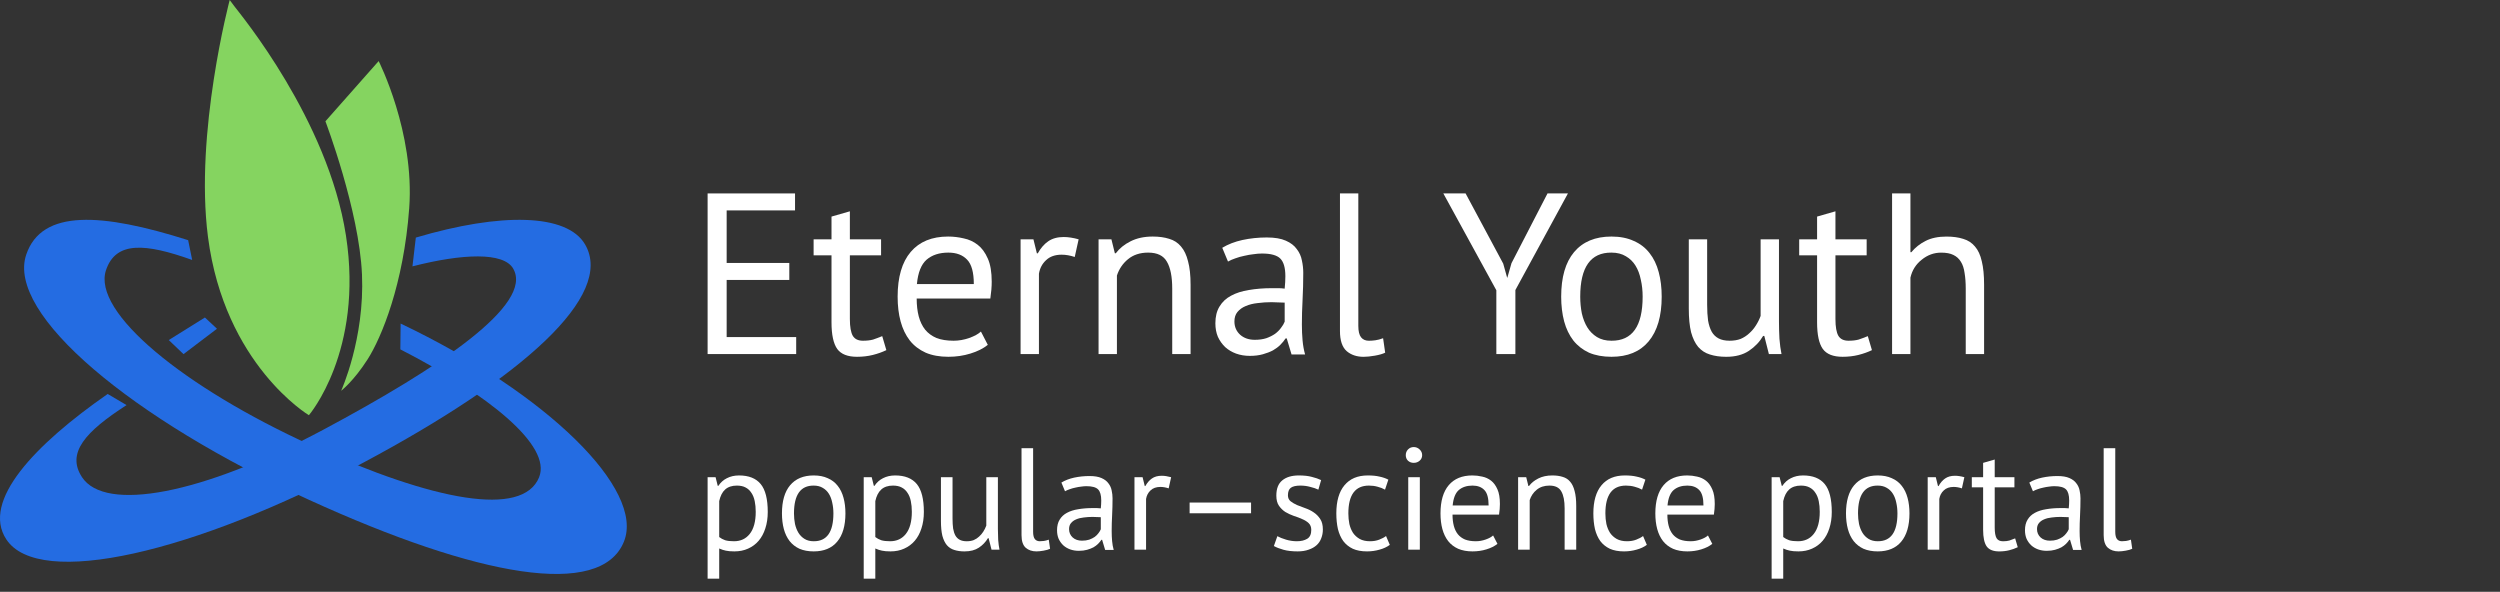 <svg width="207" height="49" viewBox="0 0 207 49" fill="none" xmlns="http://www.w3.org/2000/svg">
<rect x="0" y="0" width="207" height="49" fill="#333333" stroke="none"/>
<path d="M25.576 34.38C25.576 34.38 30.125 29.081 28.645 19.501C27.166 9.921 19.863 1.129 19.441 0.565C19.019 0 19.019 0 19.019 0C19.019 0 16.103 10.999 17.22 19.613C18.594 30.207 25.576 34.38 25.576 34.38Z" fill="#85D460"/>
<path d="M26.945 10.042L31.353 5.057C31.353 5.057 34.345 10.947 33.883 17.234C33.421 23.522 31.594 27.94 30.439 29.751C29.283 31.563 28.247 32.358 28.247 32.358C28.247 32.358 30.204 28.052 29.973 22.73C29.742 17.404 26.945 10.042 26.945 10.042Z" fill="#85D460"/>
<path d="M33.171 26.79L33.149 28.928C40.424 32.659 45.699 36.891 44.638 39.516C43.285 42.867 35.919 41.496 25.808 36.894C15.183 32.059 7.607 25.84 8.778 22.365C9.591 19.955 12.024 20.135 15.912 21.525L15.579 19.886C8.433 17.624 3.459 17.287 2.172 21.083C0.501 26.007 10.926 34.693 25.592 41.389C39.551 47.762 49.743 49.604 51.662 44.847C53.407 40.536 45.3 32.567 33.171 26.79Z" fill="#246CE2"/>
<path d="M48.453 20.253C46.959 17.663 41.46 17.588 34.43 19.672L34.152 22.054C38.297 20.992 41.697 20.859 42.492 22.241C44.207 25.213 36.384 30.44 26.785 35.573C16.695 40.965 8.712 42.422 6.796 39.518C5.467 37.505 7.077 35.735 10.48 33.542L8.917 32.62C2.881 36.819 -1.566 41.484 0.523 44.661C3.235 48.779 16.111 45.757 30.052 38.325C43.32 31.25 50.883 24.467 48.453 20.253Z" fill="#246CE2"/>
<path d="M13.973 28.156L16.967 26.289L17.965 27.221L15.194 29.323L13.973 28.156Z" fill="#246CE2"/>
<path d="M58.59 16.016H65.829V17.422H60.167V21.773H65.354V23.179H60.167V27.91H65.924V29.316H58.59V16.016Z" fill="white"/>
<path d="M67.367 19.814H68.849V17.933L70.369 17.496V19.814H72.953V21.144H70.369V26.407C70.369 27.066 70.452 27.534 70.616 27.813C70.781 28.079 71.06 28.212 71.452 28.212C71.782 28.212 72.06 28.18 72.288 28.117C72.516 28.041 72.77 27.946 73.048 27.832L73.39 28.991C73.048 29.156 72.675 29.289 72.269 29.39C71.864 29.491 71.427 29.542 70.958 29.542C70.186 29.542 69.641 29.327 69.324 28.896C69.008 28.453 68.849 27.718 68.849 26.692V21.144H67.367V19.814Z" fill="white"/>
<path d="M81.791 28.554C81.411 28.858 80.93 29.099 80.347 29.276C79.777 29.453 79.169 29.542 78.523 29.542C77.801 29.542 77.174 29.428 76.642 29.2C76.11 28.959 75.673 28.623 75.331 28.193C74.989 27.75 74.736 27.224 74.571 26.616C74.406 26.008 74.324 25.324 74.324 24.564C74.324 22.942 74.685 21.707 75.407 20.859C76.129 20.01 77.162 19.586 78.504 19.586C78.935 19.586 79.365 19.637 79.796 19.738C80.227 19.826 80.613 20.004 80.955 20.27C81.297 20.536 81.576 20.916 81.791 21.41C82.007 21.891 82.114 22.531 82.114 23.329C82.114 23.747 82.076 24.209 82 24.716H75.901C75.901 25.273 75.958 25.767 76.072 26.198C76.186 26.628 76.364 26.996 76.604 27.3C76.845 27.591 77.155 27.819 77.535 27.984C77.928 28.136 78.403 28.212 78.96 28.212C79.391 28.212 79.822 28.136 80.252 27.984C80.683 27.832 81.006 27.654 81.221 27.452L81.791 28.554ZM78.523 20.916C77.776 20.916 77.174 21.112 76.718 21.505C76.275 21.898 76.009 22.569 75.92 23.519H80.632C80.632 22.556 80.448 21.885 80.081 21.505C79.714 21.112 79.195 20.916 78.523 20.916Z" fill="white"/>
<path d="M88.988 21.278C88.608 21.151 88.247 21.088 87.905 21.088C87.36 21.088 86.93 21.24 86.613 21.544C86.296 21.835 86.1 22.209 86.024 22.665V29.315H84.504V19.815H85.568L85.853 20.974H85.929C86.17 20.543 86.455 20.214 86.784 19.986C87.126 19.745 87.557 19.625 88.076 19.625C88.443 19.625 88.855 19.688 89.311 19.815L88.988 21.278Z" fill="white"/>
<path d="M97.06 29.314V23.899C97.06 22.911 96.914 22.17 96.623 21.676C96.344 21.169 95.825 20.916 95.065 20.916C94.394 20.916 93.836 21.099 93.393 21.467C92.962 21.822 92.658 22.271 92.481 22.816V29.314H90.961V19.814H92.025L92.31 20.973H92.386C92.69 20.567 93.095 20.238 93.602 19.985C94.121 19.719 94.736 19.586 95.445 19.586C95.964 19.586 96.42 19.649 96.813 19.776C97.206 19.89 97.528 20.099 97.782 20.403C98.048 20.707 98.244 21.119 98.371 21.638C98.51 22.145 98.58 22.791 98.58 23.576V29.314H97.06Z" fill="white"/>
<path d="M101.203 20.517C101.684 20.226 102.242 20.01 102.875 19.871C103.521 19.732 104.192 19.662 104.889 19.662C105.548 19.662 106.073 19.751 106.466 19.928C106.871 20.105 107.175 20.34 107.378 20.631C107.593 20.91 107.733 21.22 107.796 21.562C107.872 21.904 107.91 22.246 107.91 22.588C107.91 23.348 107.891 24.089 107.853 24.811C107.815 25.533 107.796 26.217 107.796 26.863C107.796 27.332 107.815 27.775 107.853 28.193C107.891 28.611 107.961 28.997 108.062 29.352H106.941L106.542 28.022H106.447C106.333 28.199 106.187 28.377 106.01 28.554C105.845 28.719 105.643 28.871 105.402 29.01C105.161 29.137 104.883 29.244 104.566 29.333C104.249 29.422 103.888 29.466 103.483 29.466C103.078 29.466 102.698 29.403 102.343 29.276C102.001 29.149 101.703 28.972 101.45 28.744C101.197 28.503 100.994 28.218 100.842 27.889C100.703 27.56 100.633 27.186 100.633 26.768C100.633 26.211 100.747 25.748 100.975 25.381C101.203 25.001 101.52 24.703 101.925 24.488C102.343 24.26 102.837 24.102 103.407 24.013C103.99 23.912 104.629 23.861 105.326 23.861C105.503 23.861 105.674 23.861 105.839 23.861C106.016 23.861 106.194 23.874 106.371 23.899C106.409 23.519 106.428 23.177 106.428 22.873C106.428 22.176 106.289 21.689 106.01 21.41C105.731 21.131 105.225 20.992 104.49 20.992C104.275 20.992 104.04 21.011 103.787 21.049C103.546 21.074 103.293 21.119 103.027 21.182C102.774 21.233 102.527 21.302 102.286 21.391C102.058 21.467 101.855 21.556 101.678 21.657L101.203 20.517ZM103.901 28.136C104.256 28.136 104.572 28.092 104.851 28.003C105.13 27.902 105.37 27.781 105.573 27.642C105.776 27.49 105.94 27.325 106.067 27.148C106.206 26.971 106.308 26.8 106.371 26.635V25.058C106.194 25.045 106.01 25.039 105.82 25.039C105.643 25.026 105.465 25.02 105.288 25.02C104.895 25.02 104.509 25.045 104.129 25.096C103.762 25.134 103.432 25.216 103.141 25.343C102.862 25.457 102.634 25.622 102.457 25.837C102.292 26.04 102.21 26.299 102.21 26.616C102.21 27.059 102.368 27.427 102.685 27.718C103.002 27.997 103.407 28.136 103.901 28.136Z" fill="white"/>
<path d="M112.469 26.979C112.469 27.422 112.545 27.739 112.697 27.929C112.849 28.119 113.064 28.214 113.343 28.214C113.507 28.214 113.685 28.201 113.875 28.176C114.065 28.15 114.28 28.093 114.521 28.005L114.692 29.202C114.489 29.303 114.204 29.385 113.837 29.449C113.482 29.512 113.172 29.544 112.906 29.544C112.336 29.544 111.867 29.385 111.5 29.069C111.132 28.739 110.949 28.188 110.949 27.416V16.016H112.469V26.979Z" fill="white"/>
<path d="M123.897 24.034L119.508 16.016H121.351L124.467 21.83L124.79 22.989H124.809L125.151 21.792L128.134 16.016H129.825L125.474 24.015V29.316H123.897V24.034Z" fill="white"/>
<path d="M129.266 24.564C129.266 22.955 129.621 21.727 130.33 20.878C131.052 20.017 132.085 19.586 133.427 19.586C134.137 19.586 134.751 19.706 135.27 19.947C135.802 20.175 136.239 20.511 136.581 20.954C136.923 21.384 137.177 21.91 137.341 22.531C137.506 23.139 137.588 23.817 137.588 24.564C137.588 26.172 137.227 27.407 136.505 28.269C135.796 29.117 134.77 29.542 133.427 29.542C132.718 29.542 132.097 29.428 131.565 29.2C131.046 28.959 130.615 28.623 130.273 28.193C129.931 27.75 129.678 27.224 129.513 26.616C129.349 25.995 129.266 25.311 129.266 24.564ZM130.843 24.564C130.843 25.045 130.888 25.508 130.976 25.951C131.078 26.394 131.23 26.78 131.432 27.11C131.635 27.439 131.901 27.705 132.23 27.908C132.56 28.11 132.959 28.212 133.427 28.212C135.15 28.224 136.011 27.009 136.011 24.564C136.011 24.07 135.961 23.601 135.859 23.158C135.771 22.715 135.625 22.328 135.422 21.999C135.22 21.669 134.954 21.41 134.624 21.22C134.295 21.017 133.896 20.916 133.427 20.916C131.705 20.903 130.843 22.119 130.843 24.564Z" fill="white"/>
<path d="M141.352 19.814V25.23C141.352 25.724 141.377 26.16 141.428 26.541C141.491 26.908 141.593 27.218 141.732 27.471C141.871 27.712 142.061 27.896 142.302 28.023C142.543 28.149 142.847 28.212 143.214 28.212C143.556 28.212 143.86 28.162 144.126 28.061C144.392 27.947 144.626 27.794 144.829 27.605C145.044 27.415 145.228 27.199 145.38 26.959C145.545 26.705 145.678 26.439 145.779 26.16V19.814H147.299V26.616C147.299 27.073 147.312 27.547 147.337 28.041C147.375 28.523 147.432 28.947 147.508 29.314H146.463L146.083 27.814H145.988C145.697 28.308 145.304 28.719 144.81 29.049C144.316 29.378 143.689 29.543 142.929 29.543C142.422 29.543 141.973 29.479 141.58 29.352C141.2 29.238 140.877 29.029 140.611 28.726C140.358 28.422 140.161 28.016 140.022 27.509C139.895 26.99 139.832 26.338 139.832 25.552V19.814H141.352Z" fill="white"/>
<path d="M148.973 19.814H150.455V17.933L151.975 17.496V19.814H154.559V21.144H151.975V26.407C151.975 27.066 152.057 27.534 152.222 27.813C152.387 28.079 152.665 28.212 153.058 28.212C153.387 28.212 153.666 28.18 153.894 28.117C154.122 28.041 154.375 27.946 154.654 27.832L154.996 28.991C154.654 29.156 154.28 29.289 153.875 29.39C153.47 29.491 153.033 29.542 152.564 29.542C151.791 29.542 151.247 29.327 150.93 28.896C150.613 28.453 150.455 27.718 150.455 26.692V21.144H148.973V19.814Z" fill="white"/>
<path d="M162.763 29.316V23.901C162.763 23.407 162.731 22.976 162.668 22.609C162.617 22.229 162.516 21.918 162.364 21.678C162.212 21.424 162.003 21.234 161.737 21.108C161.483 20.981 161.148 20.918 160.73 20.918C160.134 20.918 159.596 21.114 159.115 21.507C158.633 21.887 158.323 22.381 158.184 22.989V29.316H156.664V16.016H158.184V20.88H158.26C158.589 20.487 158.982 20.177 159.438 19.949C159.906 19.708 160.483 19.588 161.167 19.588C161.699 19.588 162.161 19.651 162.554 19.778C162.946 19.892 163.269 20.101 163.523 20.405C163.789 20.709 163.979 21.12 164.093 21.64C164.219 22.146 164.283 22.792 164.283 23.578V29.316H162.763Z" fill="white"/>
<path d="M58.59 39.511H59.25L59.43 40.231H59.478C59.662 39.951 59.898 39.739 60.186 39.595C60.482 39.443 60.818 39.367 61.194 39.367C61.994 39.367 62.59 39.603 62.982 40.075C63.374 40.547 63.57 41.319 63.57 42.391C63.57 42.895 63.502 43.351 63.366 43.759C63.238 44.159 63.054 44.499 62.814 44.779C62.574 45.059 62.282 45.275 61.938 45.427C61.602 45.579 61.226 45.655 60.81 45.655C60.514 45.655 60.278 45.635 60.102 45.595C59.934 45.563 59.75 45.503 59.55 45.415V47.911H58.59V39.511ZM61.014 40.207C60.606 40.207 60.282 40.315 60.042 40.531C59.81 40.739 59.646 41.059 59.55 41.491V44.467C59.694 44.579 59.858 44.667 60.042 44.731C60.226 44.787 60.47 44.815 60.774 44.815C61.326 44.815 61.762 44.611 62.082 44.203C62.41 43.787 62.574 43.179 62.574 42.379C62.574 42.051 62.546 41.755 62.49 41.491C62.434 41.219 62.342 40.991 62.214 40.807C62.094 40.615 61.934 40.467 61.734 40.363C61.542 40.259 61.302 40.207 61.014 40.207Z" fill="white"/>
<path d="M64.746 42.511C64.746 41.495 64.97 40.719 65.418 40.183C65.874 39.639 66.526 39.367 67.374 39.367C67.822 39.367 68.21 39.443 68.538 39.595C68.874 39.739 69.15 39.951 69.366 40.231C69.582 40.503 69.742 40.835 69.846 41.227C69.95 41.611 70.002 42.039 70.002 42.511C70.002 43.527 69.774 44.307 69.318 44.851C68.87 45.387 68.222 45.655 67.374 45.655C66.926 45.655 66.534 45.583 66.198 45.439C65.87 45.287 65.598 45.075 65.382 44.803C65.166 44.523 65.006 44.191 64.902 43.807C64.798 43.415 64.746 42.983 64.746 42.511ZM65.742 42.511C65.742 42.815 65.77 43.107 65.826 43.387C65.89 43.667 65.986 43.911 66.114 44.119C66.242 44.327 66.41 44.495 66.618 44.623C66.826 44.751 67.078 44.815 67.374 44.815C68.462 44.823 69.006 44.055 69.006 42.511C69.006 42.199 68.974 41.903 68.91 41.623C68.854 41.343 68.762 41.099 68.634 40.891C68.506 40.683 68.338 40.519 68.13 40.399C67.922 40.271 67.67 40.207 67.374 40.207C66.286 40.199 65.742 40.967 65.742 42.511Z" fill="white"/>
<path d="M71.516 39.511H72.176L72.356 40.231H72.404C72.588 39.951 72.824 39.739 73.112 39.595C73.408 39.443 73.744 39.367 74.12 39.367C74.92 39.367 75.516 39.603 75.908 40.075C76.3 40.547 76.496 41.319 76.496 42.391C76.496 42.895 76.428 43.351 76.292 43.759C76.164 44.159 75.98 44.499 75.74 44.779C75.5 45.059 75.208 45.275 74.864 45.427C74.528 45.579 74.152 45.655 73.736 45.655C73.44 45.655 73.204 45.635 73.028 45.595C72.86 45.563 72.676 45.503 72.476 45.415V47.911H71.516V39.511ZM73.94 40.207C73.532 40.207 73.208 40.315 72.968 40.531C72.736 40.739 72.572 41.059 72.476 41.491V44.467C72.62 44.579 72.784 44.667 72.968 44.731C73.152 44.787 73.396 44.815 73.7 44.815C74.252 44.815 74.688 44.611 75.008 44.203C75.336 43.787 75.5 43.179 75.5 42.379C75.5 42.051 75.472 41.755 75.416 41.491C75.36 41.219 75.268 40.991 75.14 40.807C75.02 40.615 74.86 40.467 74.66 40.363C74.468 40.259 74.228 40.207 73.94 40.207Z" fill="white"/>
<path d="M78.87 39.512V42.932C78.87 43.244 78.886 43.52 78.918 43.76C78.958 43.992 79.022 44.188 79.11 44.348C79.198 44.5 79.318 44.616 79.47 44.696C79.622 44.776 79.814 44.816 80.046 44.816C80.262 44.816 80.454 44.784 80.622 44.72C80.79 44.648 80.938 44.552 81.066 44.432C81.202 44.312 81.318 44.176 81.414 44.024C81.518 43.864 81.602 43.696 81.666 43.52V39.512H82.626V43.808C82.626 44.096 82.634 44.396 82.65 44.708C82.674 45.012 82.71 45.28 82.758 45.512H82.098L81.858 44.564H81.798C81.614 44.876 81.366 45.136 81.054 45.344C80.742 45.552 80.346 45.656 79.866 45.656C79.546 45.656 79.262 45.616 79.014 45.536C78.774 45.464 78.57 45.332 78.402 45.14C78.242 44.948 78.118 44.692 78.03 44.372C77.95 44.044 77.91 43.632 77.91 43.136V39.512H78.87Z" fill="white"/>
<path d="M85.542 44.035C85.542 44.315 85.59 44.515 85.686 44.635C85.782 44.755 85.918 44.815 86.094 44.815C86.198 44.815 86.31 44.807 86.43 44.791C86.55 44.775 86.686 44.739 86.838 44.683L86.946 45.439C86.818 45.503 86.638 45.555 86.406 45.595C86.182 45.635 85.986 45.655 85.818 45.655C85.458 45.655 85.162 45.555 84.93 45.355C84.698 45.147 84.582 44.799 84.582 44.311V37.111H85.542V44.035Z" fill="white"/>
<path d="M87.883 39.956C88.187 39.772 88.539 39.636 88.939 39.548C89.347 39.46 89.771 39.416 90.211 39.416C90.627 39.416 90.959 39.472 91.207 39.584C91.463 39.696 91.655 39.844 91.783 40.028C91.919 40.204 92.007 40.4 92.047 40.616C92.095 40.832 92.119 41.048 92.119 41.264C92.119 41.744 92.107 42.212 92.083 42.668C92.059 43.124 92.047 43.556 92.047 43.964C92.047 44.26 92.059 44.54 92.083 44.804C92.107 45.068 92.151 45.312 92.215 45.536H91.507L91.255 44.696H91.195C91.123 44.808 91.031 44.92 90.919 45.032C90.815 45.136 90.687 45.232 90.535 45.32C90.383 45.4 90.207 45.468 90.007 45.524C89.807 45.58 89.579 45.608 89.323 45.608C89.067 45.608 88.827 45.568 88.603 45.488C88.387 45.408 88.199 45.296 88.039 45.152C87.879 45 87.751 44.82 87.655 44.612C87.567 44.404 87.523 44.168 87.523 43.904C87.523 43.552 87.595 43.26 87.739 43.028C87.883 42.788 88.083 42.6 88.339 42.464C88.603 42.32 88.915 42.22 89.275 42.164C89.643 42.1 90.047 42.068 90.487 42.068C90.599 42.068 90.707 42.068 90.811 42.068C90.923 42.068 91.035 42.076 91.147 42.092C91.171 41.852 91.183 41.636 91.183 41.444C91.183 41.004 91.095 40.696 90.919 40.52C90.743 40.344 90.423 40.256 89.959 40.256C89.823 40.256 89.675 40.268 89.515 40.292C89.363 40.308 89.203 40.336 89.035 40.376C88.875 40.408 88.719 40.452 88.567 40.508C88.423 40.556 88.295 40.612 88.183 40.676L87.883 39.956ZM89.587 44.768C89.811 44.768 90.011 44.74 90.187 44.684C90.363 44.62 90.515 44.544 90.643 44.456C90.771 44.36 90.875 44.256 90.955 44.144C91.043 44.032 91.107 43.924 91.147 43.82V42.824C91.035 42.816 90.919 42.812 90.799 42.812C90.687 42.804 90.575 42.8 90.463 42.8C90.215 42.8 89.971 42.816 89.731 42.848C89.499 42.872 89.291 42.924 89.107 43.004C88.931 43.076 88.787 43.18 88.675 43.316C88.571 43.444 88.519 43.608 88.519 43.808C88.519 44.088 88.619 44.32 88.819 44.504C89.019 44.68 89.275 44.768 89.587 44.768Z" fill="white"/>
<path d="M96.766 40.437C96.526 40.357 96.298 40.317 96.082 40.317C95.738 40.317 95.466 40.413 95.266 40.605C95.066 40.789 94.942 41.025 94.894 41.313V45.513H93.934V39.513H94.606L94.786 40.245H94.834C94.986 39.973 95.166 39.765 95.374 39.621C95.59 39.469 95.862 39.393 96.19 39.393C96.422 39.393 96.682 39.433 96.97 39.513L96.766 40.437Z" fill="white"/>
<path d="M98.5 41.611H103.588V42.499H98.5V41.611Z" fill="white"/>
<path d="M108.573 43.879C108.573 43.639 108.501 43.451 108.357 43.315C108.213 43.179 108.033 43.067 107.817 42.979C107.609 42.883 107.377 42.795 107.121 42.715C106.873 42.627 106.641 42.519 106.425 42.391C106.217 42.255 106.041 42.083 105.897 41.875C105.753 41.667 105.681 41.387 105.681 41.035C105.681 40.459 105.845 40.039 106.173 39.775C106.501 39.503 106.957 39.367 107.541 39.367C107.973 39.367 108.333 39.407 108.621 39.487C108.917 39.559 109.173 39.647 109.389 39.751L109.161 40.543C108.977 40.455 108.753 40.379 108.489 40.315C108.233 40.243 107.957 40.207 107.661 40.207C107.309 40.207 107.049 40.267 106.881 40.387C106.721 40.507 106.641 40.715 106.641 41.011C106.641 41.219 106.713 41.383 106.857 41.503C107.001 41.615 107.177 41.719 107.385 41.815C107.601 41.903 107.833 41.991 108.081 42.079C108.337 42.167 108.569 42.283 108.777 42.427C108.993 42.571 109.173 42.755 109.317 42.979C109.461 43.195 109.533 43.483 109.533 43.843C109.533 44.099 109.489 44.339 109.401 44.563C109.321 44.787 109.193 44.979 109.017 45.139C108.841 45.299 108.621 45.423 108.357 45.511C108.101 45.607 107.797 45.655 107.445 45.655C106.989 45.655 106.601 45.611 106.281 45.523C105.961 45.435 105.693 45.331 105.477 45.211L105.765 44.395C105.949 44.499 106.189 44.595 106.485 44.683C106.781 44.771 107.081 44.815 107.385 44.815C107.729 44.815 108.013 44.747 108.237 44.611C108.461 44.475 108.573 44.231 108.573 43.879Z" fill="white"/>
<path d="M115.076 45.115C114.836 45.291 114.552 45.423 114.224 45.511C113.896 45.607 113.552 45.655 113.192 45.655C112.728 45.655 112.336 45.583 112.016 45.439C111.696 45.287 111.432 45.075 111.224 44.803C111.024 44.523 110.876 44.191 110.78 43.807C110.692 43.415 110.648 42.983 110.648 42.511C110.648 41.495 110.872 40.719 111.32 40.183C111.768 39.639 112.412 39.367 113.252 39.367C113.636 39.367 113.96 39.399 114.224 39.463C114.496 39.519 114.74 39.603 114.956 39.715L114.68 40.543C114.496 40.439 114.292 40.359 114.068 40.303C113.844 40.239 113.604 40.207 113.348 40.207C112.212 40.207 111.644 40.975 111.644 42.511C111.644 42.815 111.672 43.107 111.728 43.387C111.792 43.659 111.892 43.903 112.028 44.119C112.172 44.327 112.356 44.495 112.58 44.623C112.812 44.751 113.096 44.815 113.432 44.815C113.72 44.815 113.976 44.771 114.2 44.683C114.432 44.595 114.62 44.495 114.764 44.383L115.076 45.115Z" fill="white"/>
<path d="M116.602 39.512H117.562V45.512H116.602V39.512ZM116.398 37.688C116.398 37.504 116.458 37.348 116.578 37.22C116.706 37.084 116.866 37.016 117.058 37.016C117.25 37.016 117.414 37.084 117.55 37.22C117.686 37.348 117.754 37.504 117.754 37.688C117.754 37.872 117.686 38.024 117.55 38.144C117.414 38.264 117.25 38.324 117.058 38.324C116.866 38.324 116.706 38.264 116.578 38.144C116.458 38.024 116.398 37.872 116.398 37.688Z" fill="white"/>
<path d="M123.989 45.031C123.749 45.223 123.445 45.375 123.077 45.487C122.717 45.599 122.333 45.655 121.925 45.655C121.469 45.655 121.073 45.583 120.737 45.439C120.401 45.287 120.125 45.075 119.909 44.803C119.693 44.523 119.533 44.191 119.429 43.807C119.325 43.423 119.273 42.991 119.273 42.511C119.273 41.487 119.501 40.707 119.957 40.171C120.413 39.635 121.065 39.367 121.913 39.367C122.185 39.367 122.457 39.399 122.729 39.463C123.001 39.519 123.245 39.631 123.461 39.799C123.677 39.967 123.853 40.207 123.989 40.519C124.125 40.823 124.193 41.227 124.193 41.731C124.193 41.995 124.169 42.287 124.121 42.607H120.269C120.269 42.959 120.305 43.271 120.377 43.543C120.449 43.815 120.561 44.047 120.713 44.239C120.865 44.423 121.061 44.567 121.301 44.671C121.549 44.767 121.849 44.815 122.201 44.815C122.473 44.815 122.745 44.767 123.017 44.671C123.289 44.575 123.493 44.463 123.629 44.335L123.989 45.031ZM121.925 40.207C121.453 40.207 121.073 40.331 120.785 40.579C120.505 40.827 120.337 41.251 120.281 41.851H123.257C123.257 41.243 123.141 40.819 122.909 40.579C122.677 40.331 122.349 40.207 121.925 40.207Z" fill="white"/>
<path d="M129.551 45.511V42.091C129.551 41.467 129.459 40.999 129.275 40.687C129.099 40.367 128.771 40.207 128.291 40.207C127.867 40.207 127.515 40.323 127.235 40.555C126.963 40.779 126.771 41.063 126.659 41.407V45.511H125.699V39.511H126.371L126.551 40.243H126.599C126.791 39.987 127.047 39.779 127.367 39.619C127.695 39.451 128.083 39.367 128.531 39.367C128.859 39.367 129.147 39.407 129.395 39.487C129.643 39.559 129.847 39.691 130.007 39.883C130.175 40.075 130.299 40.335 130.379 40.663C130.467 40.983 130.511 41.391 130.511 41.887V45.511H129.551Z" fill="white"/>
<path d="M136.358 45.115C136.118 45.291 135.834 45.423 135.506 45.511C135.178 45.607 134.834 45.655 134.474 45.655C134.01 45.655 133.618 45.583 133.298 45.439C132.978 45.287 132.714 45.075 132.506 44.803C132.306 44.523 132.158 44.191 132.062 43.807C131.974 43.415 131.93 42.983 131.93 42.511C131.93 41.495 132.154 40.719 132.602 40.183C133.05 39.639 133.694 39.367 134.534 39.367C134.918 39.367 135.242 39.399 135.506 39.463C135.778 39.519 136.022 39.603 136.238 39.715L135.962 40.543C135.778 40.439 135.574 40.359 135.35 40.303C135.126 40.239 134.886 40.207 134.63 40.207C133.494 40.207 132.926 40.975 132.926 42.511C132.926 42.815 132.954 43.107 133.01 43.387C133.074 43.659 133.174 43.903 133.31 44.119C133.454 44.327 133.638 44.495 133.862 44.623C134.094 44.751 134.378 44.815 134.714 44.815C135.002 44.815 135.258 44.771 135.482 44.683C135.714 44.595 135.902 44.495 136.046 44.383L136.358 45.115Z" fill="white"/>
<path d="M141.778 45.031C141.538 45.223 141.235 45.375 140.867 45.487C140.507 45.599 140.122 45.655 139.714 45.655C139.258 45.655 138.862 45.583 138.526 45.439C138.19 45.287 137.915 45.075 137.699 44.803C137.483 44.523 137.322 44.191 137.218 43.807C137.114 43.423 137.062 42.991 137.062 42.511C137.062 41.487 137.29 40.707 137.746 40.171C138.202 39.635 138.854 39.367 139.702 39.367C139.974 39.367 140.246 39.399 140.518 39.463C140.79 39.519 141.034 39.631 141.25 39.799C141.466 39.967 141.642 40.207 141.778 40.519C141.914 40.823 141.982 41.227 141.982 41.731C141.982 41.995 141.958 42.287 141.91 42.607H138.059C138.059 42.959 138.094 43.271 138.166 43.543C138.238 43.815 138.351 44.047 138.503 44.239C138.655 44.423 138.85 44.567 139.09 44.671C139.338 44.767 139.638 44.815 139.99 44.815C140.262 44.815 140.534 44.767 140.806 44.671C141.078 44.575 141.283 44.463 141.419 44.335L141.778 45.031ZM139.714 40.207C139.242 40.207 138.862 40.331 138.574 40.579C138.294 40.827 138.126 41.251 138.07 41.851H141.046C141.046 41.243 140.931 40.819 140.699 40.579C140.467 40.331 140.138 40.207 139.714 40.207Z" fill="white"/>
<path d="M146.691 39.511H147.351L147.531 40.231H147.579C147.763 39.951 147.999 39.739 148.287 39.595C148.583 39.443 148.919 39.367 149.295 39.367C150.095 39.367 150.691 39.603 151.083 40.075C151.475 40.547 151.671 41.319 151.671 42.391C151.671 42.895 151.603 43.351 151.467 43.759C151.339 44.159 151.155 44.499 150.915 44.779C150.675 45.059 150.383 45.275 150.039 45.427C149.703 45.579 149.327 45.655 148.911 45.655C148.615 45.655 148.379 45.635 148.203 45.595C148.035 45.563 147.851 45.503 147.651 45.415V47.911H146.691V39.511ZM149.115 40.207C148.707 40.207 148.383 40.315 148.143 40.531C147.911 40.739 147.747 41.059 147.651 41.491V44.467C147.795 44.579 147.959 44.667 148.143 44.731C148.327 44.787 148.571 44.815 148.875 44.815C149.427 44.815 149.863 44.611 150.183 44.203C150.511 43.787 150.675 43.179 150.675 42.379C150.675 42.051 150.647 41.755 150.591 41.491C150.535 41.219 150.443 40.991 150.315 40.807C150.195 40.615 150.035 40.467 149.835 40.363C149.643 40.259 149.403 40.207 149.115 40.207Z" fill="white"/>
<path d="M152.848 42.511C152.848 41.495 153.072 40.719 153.52 40.183C153.976 39.639 154.628 39.367 155.476 39.367C155.924 39.367 156.312 39.443 156.64 39.595C156.976 39.739 157.252 39.951 157.468 40.231C157.684 40.503 157.844 40.835 157.948 41.227C158.052 41.611 158.104 42.039 158.104 42.511C158.104 43.527 157.876 44.307 157.42 44.851C156.972 45.387 156.324 45.655 155.476 45.655C155.028 45.655 154.636 45.583 154.3 45.439C153.972 45.287 153.7 45.075 153.484 44.803C153.268 44.523 153.108 44.191 153.004 43.807C152.9 43.415 152.848 42.983 152.848 42.511ZM153.844 42.511C153.844 42.815 153.872 43.107 153.928 43.387C153.992 43.667 154.088 43.911 154.216 44.119C154.344 44.327 154.512 44.495 154.72 44.623C154.928 44.751 155.18 44.815 155.476 44.815C156.564 44.823 157.108 44.055 157.108 42.511C157.108 42.199 157.076 41.903 157.012 41.623C156.956 41.343 156.864 41.099 156.736 40.891C156.608 40.683 156.44 40.519 156.232 40.399C156.024 40.271 155.772 40.207 155.476 40.207C154.388 40.199 153.844 40.967 153.844 42.511Z" fill="white"/>
<path d="M162.445 40.437C162.205 40.357 161.977 40.317 161.761 40.317C161.417 40.317 161.145 40.413 160.945 40.605C160.745 40.789 160.621 41.025 160.573 41.313V45.513H159.613V39.513H160.285L160.465 40.245H160.513C160.665 39.973 160.845 39.765 161.053 39.621C161.269 39.469 161.541 39.393 161.869 39.393C162.101 39.393 162.361 39.433 162.649 39.513L162.445 40.437Z" fill="white"/>
<path d="M163.266 39.513H164.202V38.325L165.162 38.049V39.513H166.794V40.353H165.162V43.677C165.162 44.093 165.214 44.389 165.318 44.565C165.422 44.733 165.598 44.817 165.846 44.817C166.054 44.817 166.23 44.797 166.374 44.757C166.518 44.709 166.678 44.649 166.854 44.577L167.07 45.309C166.854 45.413 166.618 45.497 166.362 45.561C166.106 45.625 165.83 45.657 165.534 45.657C165.046 45.657 164.702 45.521 164.502 45.249C164.302 44.969 164.202 44.505 164.202 43.857V40.353H163.266V39.513Z" fill="white"/>
<path d="M168.028 39.956C168.332 39.772 168.684 39.636 169.084 39.548C169.492 39.46 169.916 39.416 170.356 39.416C170.772 39.416 171.104 39.472 171.352 39.584C171.608 39.696 171.8 39.844 171.928 40.028C172.064 40.204 172.152 40.4 172.192 40.616C172.24 40.832 172.264 41.048 172.264 41.264C172.264 41.744 172.252 42.212 172.228 42.668C172.204 43.124 172.192 43.556 172.192 43.964C172.192 44.26 172.204 44.54 172.228 44.804C172.252 45.068 172.296 45.312 172.36 45.536H171.652L171.4 44.696H171.34C171.268 44.808 171.176 44.92 171.064 45.032C170.96 45.136 170.832 45.232 170.68 45.32C170.528 45.4 170.352 45.468 170.152 45.524C169.952 45.58 169.724 45.608 169.468 45.608C169.212 45.608 168.972 45.568 168.748 45.488C168.532 45.408 168.344 45.296 168.184 45.152C168.024 45 167.896 44.82 167.8 44.612C167.712 44.404 167.668 44.168 167.668 43.904C167.668 43.552 167.74 43.26 167.884 43.028C168.028 42.788 168.228 42.6 168.484 42.464C168.748 42.32 169.06 42.22 169.42 42.164C169.788 42.1 170.192 42.068 170.632 42.068C170.744 42.068 170.852 42.068 170.956 42.068C171.068 42.068 171.18 42.076 171.292 42.092C171.316 41.852 171.328 41.636 171.328 41.444C171.328 41.004 171.24 40.696 171.064 40.52C170.888 40.344 170.568 40.256 170.104 40.256C169.968 40.256 169.82 40.268 169.66 40.292C169.508 40.308 169.348 40.336 169.18 40.376C169.02 40.408 168.864 40.452 168.712 40.508C168.568 40.556 168.44 40.612 168.328 40.676L168.028 39.956ZM169.732 44.768C169.956 44.768 170.156 44.74 170.332 44.684C170.508 44.62 170.66 44.544 170.788 44.456C170.916 44.36 171.02 44.256 171.1 44.144C171.188 44.032 171.252 43.924 171.292 43.82V42.824C171.18 42.816 171.064 42.812 170.944 42.812C170.832 42.804 170.72 42.8 170.608 42.8C170.36 42.8 170.116 42.816 169.876 42.848C169.644 42.872 169.436 42.924 169.252 43.004C169.076 43.076 168.932 43.18 168.82 43.316C168.716 43.444 168.664 43.608 168.664 43.808C168.664 44.088 168.764 44.32 168.964 44.504C169.164 44.68 169.42 44.768 169.732 44.768Z" fill="white"/>
<path d="M175.144 44.035C175.144 44.315 175.192 44.515 175.288 44.635C175.384 44.755 175.52 44.815 175.696 44.815C175.8 44.815 175.912 44.807 176.032 44.791C176.152 44.775 176.288 44.739 176.44 44.683L176.548 45.439C176.42 45.503 176.24 45.555 176.008 45.595C175.784 45.635 175.588 45.655 175.42 45.655C175.06 45.655 174.764 45.555 174.532 45.355C174.3 45.147 174.184 44.799 174.184 44.311V37.111H175.144V44.035Z" fill="white"/>
</svg>
